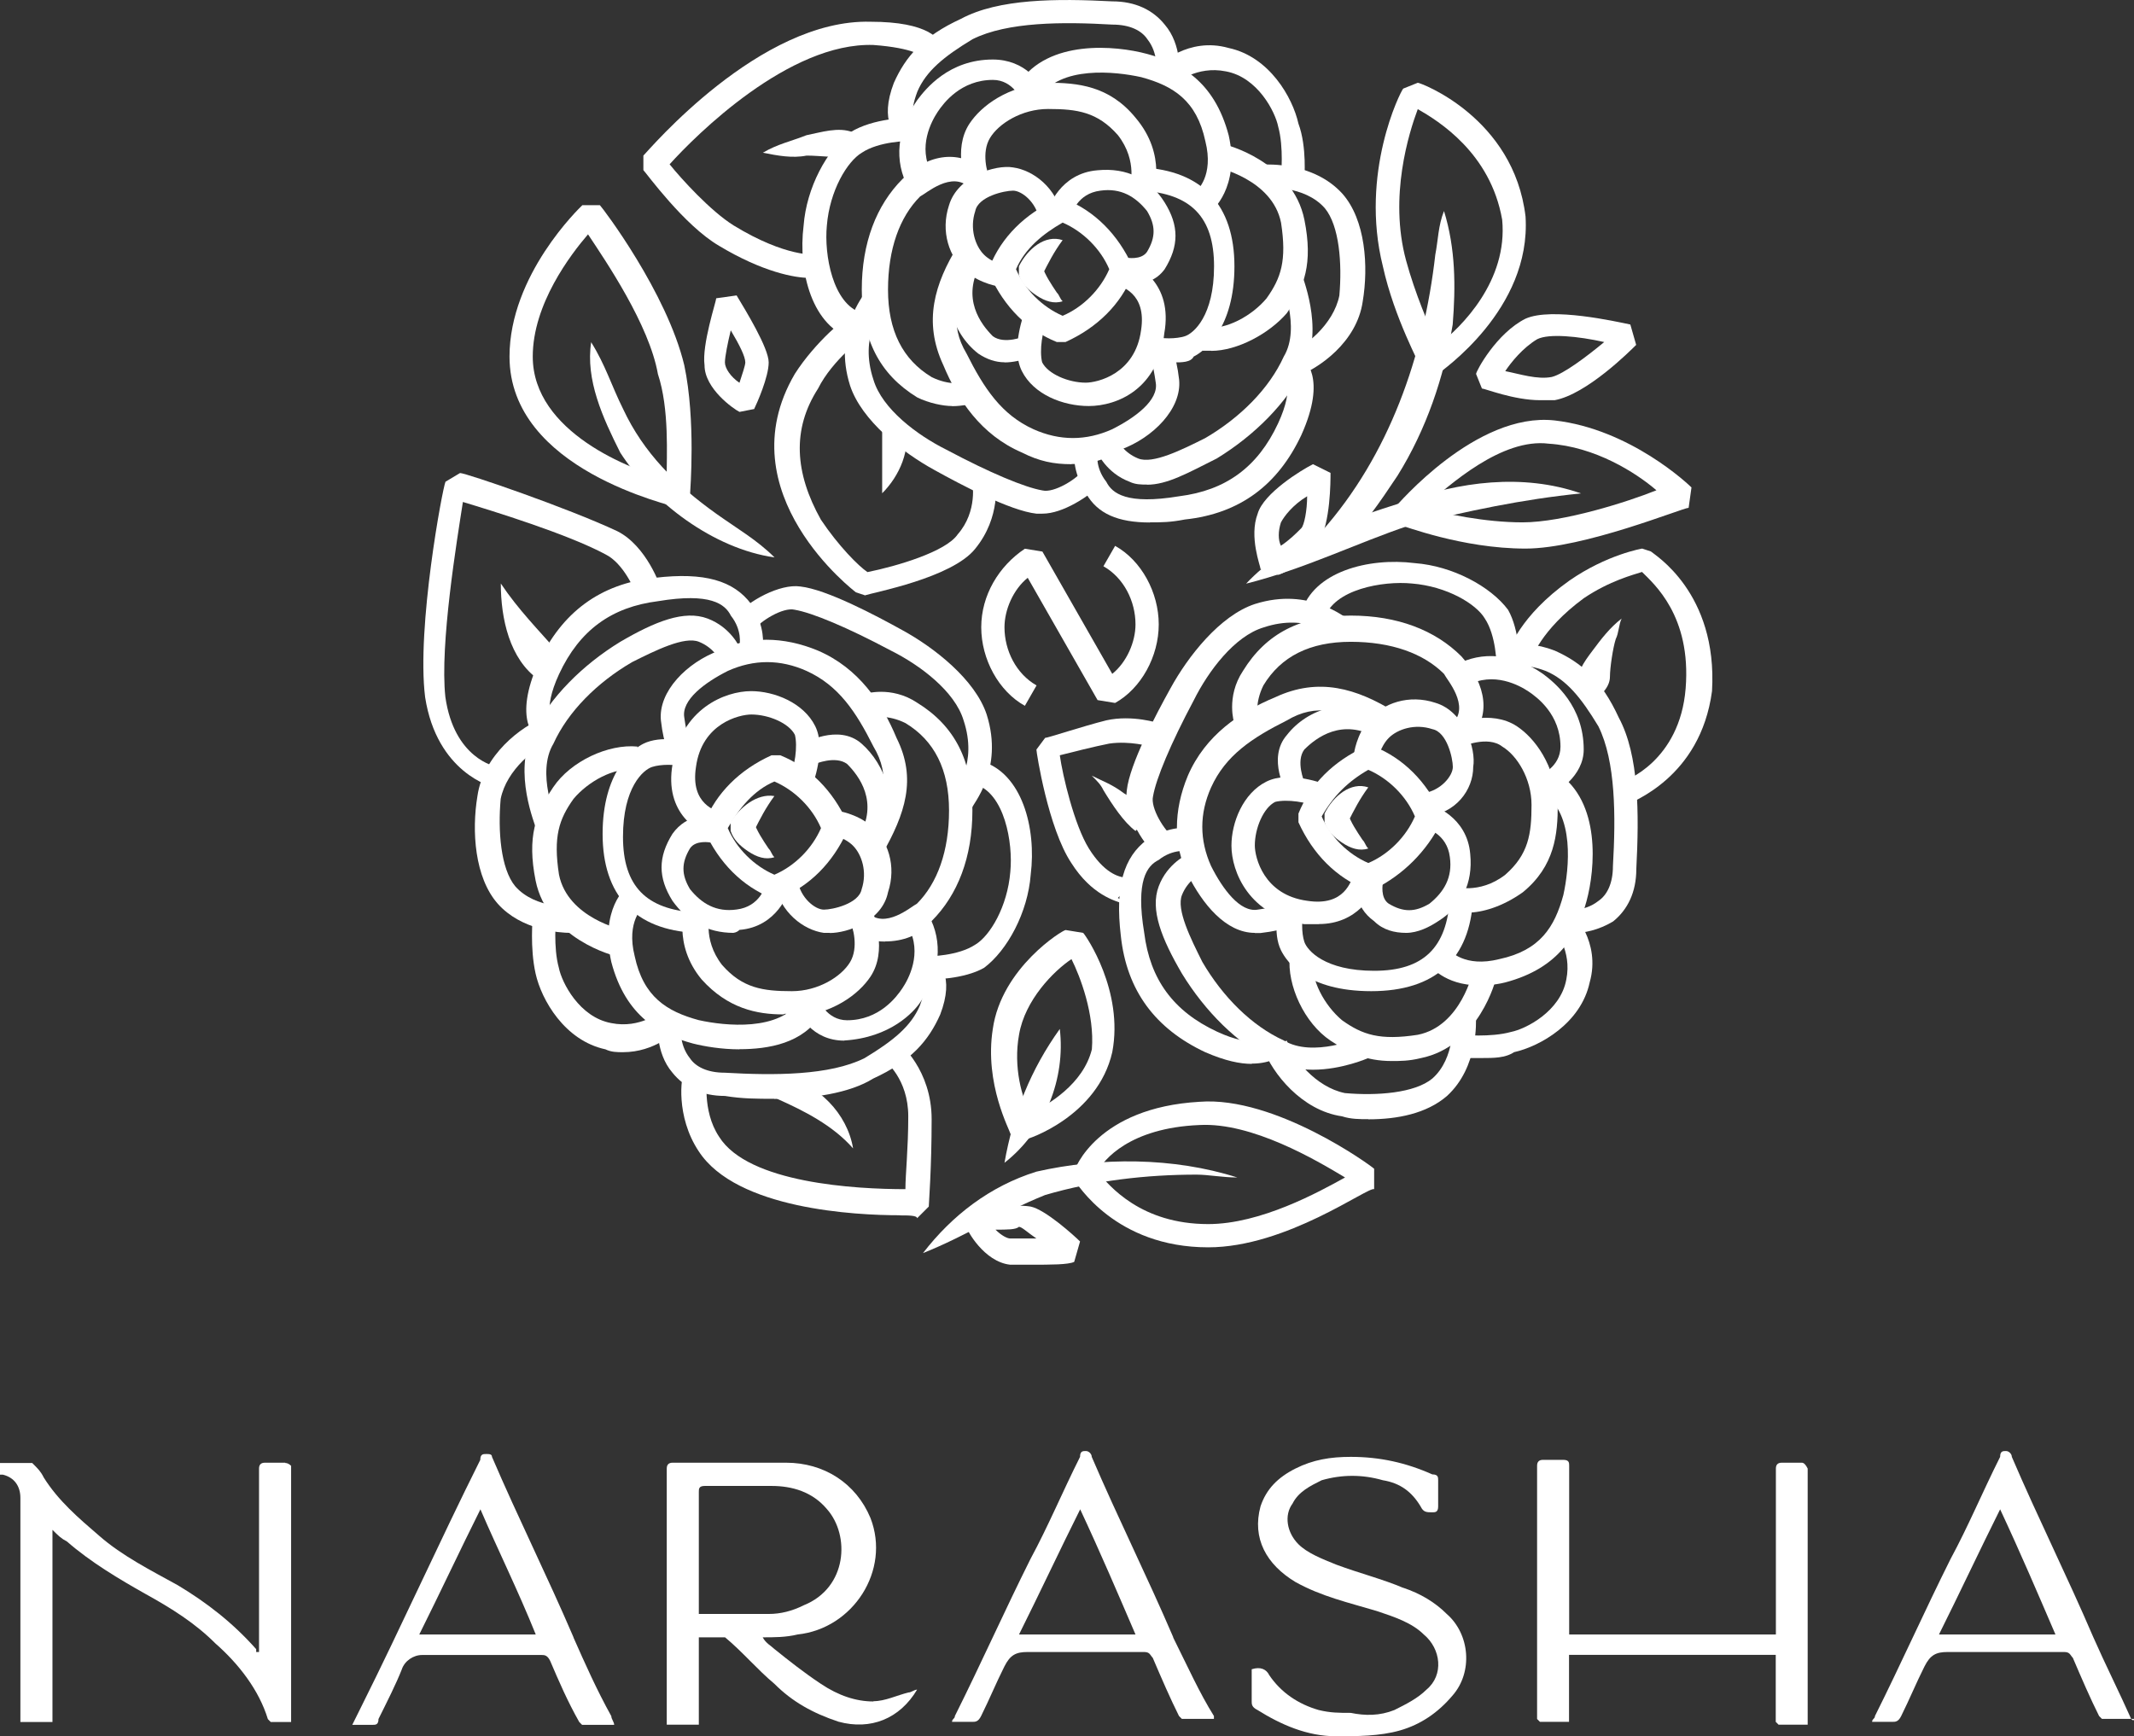 <svg viewBox="0 0 157.02 127.78" xmlns="http://www.w3.org/2000/svg" data-sanitized-data-name="Layer 1" data-name="Layer 1" id="Layer_1">
  <rect x="0" y="0" width="157.02" height="127.78" fill="#333333" stroke="none"/>
  <defs>
    <style>
      .cls-1 {
        fill: #fff;
      }
    </style>
  </defs>
  <g>
    <path d="m132.6,107.64h-1.5q-.43,0-.43.43v12.21h-15.21v-12.42c0-.21,0-.43-.43-.43h-1.5q-.43,0-.43.43v18.64l.21.21h2.14v-4.93h15.21v4.93l.21.21h2.14v-18.85q-.21-.43-.43-.43Z" class="cls-1"></path>
    <path d="m103.25,116.85c-1.5-.64-3.21-1.07-4.93-1.71-1.07-.43-2.14-.86-2.78-1.5-.86-.86-1.07-2.14-.43-3,.43-.86,1.29-1.29,2.14-1.71,1.5-.43,3-.43,4.5,0,1.29.21,2.14.86,2.78,1.93.21.43.43.43.86.43.21,0,.43,0,.43-.43v-1.93c0-.21,0-.43-.43-.43-1.93-.86-3.86-1.29-6-1.29-1.5,0-2.78.21-4.07.86s-2.14,1.5-2.57,2.78c-.64,2.36.43,4.28,2.57,5.57,1.93,1.07,3.86,1.5,6,2.14,1.29.43,2.57.86,3.43,1.71,1.29,1.07,1.5,3,.21,4.07-.64.64-1.5,1.07-2.36,1.5-1.07.43-2.14.43-3.21.21-.86,0-1.5,0-2.36-.21-1.5-.43-2.78-1.29-3.64-2.57-.21-.43-.64-.64-1.29-.43v2.36c0,.21,0,.43.43.64,1.71,1.07,3.64,1.93,5.78,1.93,1.5,0,3.21,0,4.71-.43s2.78-1.29,3.86-2.57c1.5-1.71,1.29-4.5-.43-6-.86-.86-1.93-1.5-3.21-1.93Z" class="cls-1"></path>
    <path d="m86.33,120.49c-1.93-4.5-4.07-8.78-6-13.28,0-.21-.21-.43-.43-.43s-.43,0-.43.43c-1.29,2.57-2.36,5.14-3.64,7.5-1.93,3.86-3.64,7.71-5.57,11.57,0,.21-.21.21-.21.43h1.5c.21,0,.43,0,.64-.43.64-1.29,1.07-2.36,1.71-3.64.43-.86.86-1.07,1.71-1.07h8.57c.43,0,.43.21.64.43.64,1.5,1.29,3,1.93,4.28l.21.21h2.36v-.21c-1.07-1.71-1.93-3.64-3-5.78Zm-11.35-.21c1.5-3,3-6.21,4.5-9.21,1.5,3.21,2.78,6.21,4.07,9.21h-8.57Z" class="cls-1"></path>
    <path d="m64.27,125.21c-1.29,0-2.57-.43-3.86-1.29s-2.36-1.71-3.43-2.57c-.21-.21-.64-.43-.86-.86.86,0,1.71,0,2.57-.21,4.07-.43,6.86-4.71,5.36-8.57-1.07-2.57-3.43-4.07-6.21-4.07h-8.35q-.43,0-.43.43v18.85h2.36v-6.43h1.93c1.29,1.07,2.36,2.36,3.64,3.43,1.29,1.29,2.78,2.14,4.71,2.78,2.36.64,4.5-.21,5.78-2.36-.21,0-.43.21-.64.21-.86.21-1.71.64-2.57.64Zm-12.85-6.43v-9c0-.21,0-.43.43-.43h4.93c1.5,0,3,.43,4.07,1.71,1.71,1.93,1.5,5.78-1.71,7.07-.86.43-1.71.64-2.57.64-.43,0-5.14,0-5.14,0Z" class="cls-1"></path>
    <path d="m156.81,126.49c-.86-1.93-1.93-4.07-2.78-6-1.93-4.5-4.07-8.78-6-13.28,0-.21-.21-.43-.43-.43s-.43,0-.43.43c-1.29,2.57-2.36,5.14-3.64,7.5-1.93,3.86-3.64,7.71-5.57,11.57,0,.21-.21.21-.21.43h1.5c.21,0,.43,0,.64-.43.64-1.29,1.07-2.36,1.71-3.64.43-.86.86-1.07,1.71-1.07h8.57c.43,0,.43.21.64.43.64,1.5,1.29,3,1.93,4.28l.21.21h2.36q0,.21-.21,0Zm-14.14-6.21c1.5-3,3-6.21,4.5-9.21,1.5,3.21,2.78,6.21,4.07,9.21h-8.57Z" class="cls-1"></path>
    <path d="m42.2,120.49c-1.93-4.5-4.07-8.78-6-13.28,0-.21-.21-.21-.43-.21s-.43,0-.43.43c-3,6-5.78,12.21-8.78,18.21-.21.43-.43.86-.64,1.29h1.5c.21,0,.43,0,.43-.43.64-1.29,1.29-2.57,1.71-3.64.21-.64.86-1.07,1.5-1.07h8.78c.21,0,.43,0,.64.43.64,1.5,1.29,3,2.14,4.5l.21.21h2.36c0-.21-.21-.43-.21-.64-1.07-1.93-1.93-3.86-2.78-5.78Zm-11.35-.21c1.5-3,3-6.21,4.5-9.21h0c1.29,3,2.78,6,4.07,9.21h-8.57Z" class="cls-1"></path>
    <path d="m20.99,107.64h-1.5q-.43,0-.43.43v13.5h-.21v-.21c-1.71-1.93-3.64-3.43-5.78-4.71-1.93-1.07-4.07-2.14-5.78-3.64-1.5-1.29-3-2.57-4.07-4.28-.21-.43-.43-.64-.64-.86l-.21-.21H0v.86h.21c.86.21,1.29.86,1.29,1.71v16.49h2.36v-14.14c.43.43.64.64,1.07.86,1.71,1.5,3.86,2.78,5.78,3.86,1.93,1.07,3.64,2.14,5.14,3.64,1.71,1.5,3.21,3.43,3.86,5.57l.21.21h1.5v-18.85q-.21-.21-.43-.21Z" class="cls-1"></path>
  </g>
  <g>
    <path d="m91.69,42.95c3-3.21,7.5-4.71,11.57-6,4.07-1.5,8.78-2.14,13.07-.64-4.28.43-8.35,1.29-12.64,2.36-3.86,1.29-7.71,3.21-12,4.28h0Z" class="cls-1"></path>
    <path d="m112.25,40.37c-4.71,0-9-1.71-9.21-1.71l-.43-1.29c.21-.21,6-7.07,11.78-6.43,5.57.64,9.85,4.71,10.07,4.93l-.21,1.5c-.43,0-7.71,3-12,3Zm-7.5-3c1.5.43,4.5,1.07,7.28,1.07,3,0,7.71-1.5,9.85-2.36-1.5-1.29-4.5-3.21-7.93-3.43-3.43-.43-7.28,3-9.21,4.71Z" class="cls-1"></path>
    <path d="m97.26,39.09c4.93-5.57,7.5-12.85,8.35-20.35.21-1.07.21-2.14.64-3.21.86,2.78.86,5.57.64,8.35-.64,3.86-1.93,7.71-4.07,11.14-1.29,1.93-2.57,3.86-4.28,5.36l-1.29-1.29h0Z" class="cls-1"></path>
    <path d="m105.82,27.52l-1.29-.43c0-.21-1.93-3.64-2.78-7.5-1.71-6.86,1.29-12.85,1.5-13.07l1.07-.43c.21,0,7.07,2.57,7.93,9.85.43,6.86-6.21,11.35-6.43,11.57Zm-1.5-19.49c-.64,1.71-2.14,6.43-.86,11.14.64,2.36,1.71,4.93,2.36,6.21,1.71-1.29,5.14-4.71,4.71-9.21-.86-4.93-4.71-7.28-6.21-8.14Z" class="cls-1"></path>
    <path d="m113.32,29.45c-1.93,0-4.07-.86-4.28-.86l-.43-1.07c0-.21,1.5-3,3.64-4.07,1.93-.86,6.64.21,7.71.43l.43,1.5c-.43.43-3.64,3.64-6,4.07h-1.07Zm-2.57-2.14c1.07.21,2.36.64,3.43.43.86-.21,2.57-1.5,3.86-2.57-1.93-.43-4.07-.64-4.93-.21-1.07.64-1.93,1.71-2.36,2.36Z" class="cls-1"></path>
    <path d="m94.04,42.3l-1.29-.43c0-.21-.86-2.36-.21-4.07.43-1.5,3.21-3.21,4.07-3.64l1.29.64c0,.64,0,3.64-.86,5.14-.64,1.29-2.78,2.36-3,2.36Zm2.14-5.78c-1.07.64-1.71,1.5-1.93,1.93-.21.64-.21,1.29,0,1.71.64-.43,1.07-.86,1.5-1.29.21-.21.43-1.29.43-2.36Z" class="cls-1"></path>
    <path d="m59.55,20.45c-1.07,0-3.43-.43-6.64-2.36-2.57-1.5-5.36-5.36-5.57-5.57v-1.07c.43-.43,8.57-10.07,16.71-9.85,4.28,0,5.14,1.29,5.36,1.93l-1.5.43v.21s-.64-.64-3.64-.86c-6.21-.21-13.07,6.64-15,8.78.86,1.07,3,3.43,4.71,4.5,3.86,2.36,6,2.14,6,2.14l.43,1.71c-.21-.21-.43,0-.86,0Z" class="cls-1"></path>
    <path d="m119.75,59.23l-.43-1.71c.21,0,4.28-1.5,4.71-6.86.43-5.36-2.36-7.71-3.21-8.57-.64.21-2.36.64-4.28,1.93-3.21,2.36-3.86,4.5-3.86,4.5l-1.71-.43c0-.21.86-2.78,4.5-5.36,2.78-1.93,5.36-2.36,5.36-2.36l.64.21c.21.21,4.93,3,4.5,10.28-.86,6.43-6,8.14-6.21,8.35Z" class="cls-1"></path>
    <path d="m66.19,89.43c-3.21,0-12-.43-14.78-4.71-1.71-2.57-1.29-5.57-1.07-5.78l1.71.21-.86-.21.86.21s-.43,2.57.86,4.5c2.14,3.43,10.07,3.86,13.71,3.86,0-1.07.21-3,.21-5.36,0-2.78-1.71-4.07-1.71-4.07l1.07-1.29s2.36,1.93,2.36,5.57-.21,6.21-.21,6.43l-.86.86c0-.21-.64-.21-1.29-.21Z" class="cls-1"></path>
    <path d="m75.41,83.86l-1.07-.43c0-.21-1.93-3.64-1.29-7.71.64-4.5,5.14-7.28,5.36-7.28l1.29.21c.21.21,3,4.28,2.14,8.78-1.07,4.71-6.21,6.43-6.43,6.43Zm3.43-13.28c-1.29.86-3.43,3-3.86,5.57-.43,2.36.21,4.71.86,5.78,1.29-.64,3.86-2.14,4.5-4.71.21-2.57-.86-5.36-1.5-6.64Z" class="cls-1"></path>
    <path d="m77.98,75.72c.43,3.64-1.07,7.5-4.07,9.85.64-3.64,1.93-6.86,4.07-9.85h0Z" class="cls-1"></path>
    <path d="m67.91,92.22c2.14-2.78,4.93-4.93,8.35-6,4.71-1.07,10.07-1.07,14.78.43-1.07,0-2.14-.21-3-.21-3.64,0-7.5.43-11.14,1.5-3.21,1.29-5.78,3-9,4.28h0Z" class="cls-1"></path>
    <path d="m88.9,91.79h0c-6.86,0-9.64-4.71-9.85-4.93v-.64c0-.21,1.71-4.71,9.21-5.14,5.57-.43,12.64,4.71,12.85,4.93v1.5c-.43-.21-6.43,4.28-12.21,4.28Zm-8.14-5.57c.86,1.07,3.21,3.86,8.14,3.86h0c3.86,0,8.14-2.36,10.07-3.43-2.14-1.29-6.86-4.07-10.71-3.86-5.14.21-7.07,2.57-7.5,3.43Z" class="cls-1"></path>
    <path d="m49.91,37.38c-.43-.21-12.42-2.78-12.42-11.14,0-6,5.14-10.93,5.36-11.14h1.29c.21.21,4.93,6.43,6.21,11.78.86,4.07.43,9.21.43,9.43l-.86,1.07Zm-6.64-20.14c-1.29,1.5-4.07,5.14-4.07,9,0,5.57,7.28,8.35,9.85,9,0-1.71.21-5.14-.64-7.71-.64-3.64-3.86-8.35-5.14-10.28Z" class="cls-1"></path>
    <path d="m43.49,25.17c1.07,1.71,1.5,3.21,2.36,4.93,1.5,3.21,3.86,5.57,6.86,7.71,1.5,1.07,3,1.93,4.28,3.21-4.5-.64-9-4.07-11.35-7.71-1.29-2.57-2.57-5.36-2.14-8.14h0Z" class="cls-1"></path>
    <path d="m54.41,30.31c-.43-.21-2.57-1.71-2.57-3.43-.21-1.5.86-4.71.86-4.93l1.5-.21c.64,1.07,2.36,3.86,2.36,4.93s-.86,3-1.07,3.43l-1.07.21Zm-.64-6c-.21.86-.43,1.93-.43,2.36s.43,1.07,1.07,1.5c.21-.64.43-1.29.43-1.5,0-.43-.43-1.29-1.07-2.36Z" class="cls-1"></path>
    <path d="m36.42,57.94c-.21,0-4.28-1.07-5.14-6.64-.64-5.14,1.29-15.42,1.5-15.85l1.07-.64c.43,0,7.93,2.57,11.57,4.28,2.14,1.07,3.21,4.07,3.21,4.28l-1.71.64c-.21-.64-1.07-2.57-2.36-3.21-2.78-1.5-8.35-3.21-10.5-3.86-.43,2.78-1.71,10.5-1.29,14.35.64,4.5,3.64,5.14,3.86,5.14l-.21,1.5Z" class="cls-1"></path>
    <path d="m75.83,93.07h-1.5c-1.93-.21-3.21-2.57-3.21-2.78l.64-1.29c.43,0,2.78-.43,4.07-.21,1.07.21,3.21,2.14,3.64,2.57l-.43,1.5c-.43.21-1.71.21-3.21.21Zm-2.57-2.57c.43.43.86.64,1.07.64h1.93c-.64-.43-1.07-.86-1.29-.86-.21.21-.86.21-1.71.21Z" class="cls-1"></path>
    <path d="m82.69,66.51h0c-.64-.21-2.36-.64-3.86-3-1.71-2.57-2.57-8.14-2.57-8.35l.64-.86c.21,0,2.78-.86,4.5-1.29,1.93-.43,3.86.21,3.86.21l-.64,1.71s-1.5-.43-3-.21c-1.07.21-2.78.64-3.64.86.21,1.5,1.07,5.14,2.14,6.86s2.14,2.14,2.78,2.14c.21,0,.43.21.64.21l-1.29,1.29c.43.21.43.43.43.43Z" class="cls-1"></path>
    <path d="m63.62,43.8l-.64-.21s-9.64-7.28-4.5-16.07c1.5-2.36,3.86-4.28,4.07-4.28l1.07,1.5s-2.36,1.71-3.43,3.86c-1.93,3-1.71,6.21.21,9.64,1.29,1.93,2.78,3.43,3.43,3.86,2.14-.43,5.78-1.5,6.64-2.78,1.5-1.71,1.07-3.86,1.07-3.86l1.71-.21c0,.21.43,2.78-1.5,5.14-1.71,2.14-7.5,3.21-8.14,3.43Z" class="cls-1"></path>
    <g>
      <path d="m57.41,66.08h-.64c-2.14-.86-3.86-2.57-4.93-4.93v-.64c.86-2.14,2.57-3.86,4.93-4.93h.64c2.14.86,3.86,2.57,4.93,4.93v.64c-1.07,2.36-2.78,4.07-4.93,4.93Zm-3.86-5.14c.64,1.5,1.93,2.78,3.43,3.43,1.5-.64,2.78-1.93,3.43-3.43-.64-1.5-1.93-2.78-3.43-3.43-1.5.64-2.57,1.93-3.43,3.43Z" class="cls-1"></path>
      <path d="m56.98,58.58c-.64.86-1.07,1.71-1.5,2.57v-.64c.21.64.64,1.29,1.07,1.93.21.21.21.43.43.64-.64.21-1.29,0-1.93-.43-.64-.43-1.07-.86-1.29-1.5v-.64c.64-1.07,1.93-2.14,3.21-1.93h0Z" class="cls-1"></path>
      <path d="m52.7,61.58c-1.29-.21-3.86-1.71-3.21-5.36.64-4.07,3.86-5.36,5.78-5.36,1.71,0,3.86.86,4.71,2.57s-.21,4.28-.21,4.5l-1.71-.64c.43-.86.64-2.36.43-3.21-.43-.86-1.93-1.5-3.21-1.5-.86,0-3.64.64-4.07,3.86-.43,2.78,1.5,3.21,1.93,3.43l-.43,1.71Z" class="cls-1"></path>
      <path d="m61.05,68.65h-.43c-1.5-.21-3.21-1.5-3.64-3.64l1.71-.21c.21,1.29,1.29,2.14,1.93,2.14s2.57-.43,2.78-1.5c.43-1.29,0-2.57-.64-3.21s-1.71-.86-1.71-.86l.43-1.71c.21,0,1.5.21,2.57,1.07,1.29,1.07,1.93,3,1.29,4.93-.43,2.14-3,3-4.28,3Z" class="cls-1"></path>
      <path d="m53.98,68.65c-1.93,0-3.43-.86-4.5-2.36-1.07-1.71-1.07-3.21,0-4.93,1.07-1.5,2.78-1.5,3.43-1.07l-.64,1.71.21-.86-.21.86s-1.07-.21-1.5.43c-.64,1.07-.64,1.93,0,3,.86,1.07,1.93,1.71,3.43,1.5,1.71-.21,2.14-1.71,2.14-1.93l1.71.43c0,.21-.86,2.78-3.64,3-.21.21-.43.21-.43.21Z" class="cls-1"></path>
      <path d="m64.69,62.44l-1.5-.86c1.5-2.57,0-4.5-.86-5.36-.86-.64-2.36,0-2.36,0l-.86-1.5s2.57-1.5,4.28,0c1.71,1.5,3,4.5,1.29,7.71Z" class="cls-1"></path>
      <path d="m64.91,62.87l-1.5-.86c1.71-3,2.14-4.93.86-7.07-1.29-2.57-2.57-4.5-4.93-5.57-1.93-.86-3.86-.86-5.78,0-1.71.86-3.43,2.14-3.21,3.43.21,1.5.43,1.93.43,1.93l-1.29,1.07c-.21-.21-.64-.86-.86-2.78-.21-2.14,1.93-4.28,4.28-5.14,2.14-1.07,4.71-1.07,7.28,0,3,1.29,4.71,3.86,5.78,6.43,1.5,3,.64,5.57-1.07,8.57Z" class="cls-1"></path>
      <path d="m57.63,74.65c-1.93,0-4.07-.43-6-2.57-2.14-2.57-1.29-5.36-1.07-5.57l1.71.64-.86-.21.86.21s-.64,1.93.86,3.86c1.5,1.71,3,1.93,5.14,1.93,1.93,0,3.64-1.07,4.28-2.14s.21-2.57,0-3l1.71-.64c0,.21,1.07,2.78-.21,4.71-.86,1.29-2.78,2.78-5.78,3-.43-.43-.64-.21-.64-.21Z" class="cls-1"></path>
      <path d="m51.2,68.65c-4.5-.21-6.86-2.78-6.86-7.28s2.14-6.21,3-6.64c1.29-.64,3.21-.21,3.43,0l-.43,1.71c-.64-.21-1.71-.21-2.36,0s-2.14,1.5-2.14,5.14,1.71,5.36,5.36,5.57v1.5Z" class="cls-1"></path>
      <path d="m65.12,69.29c-.86,0-1.71-.21-2.36-.86l1.07-1.29c1.29,1.29,3.21-.43,3.64-.64,1.5-1.5,2.36-3.86,2.36-6.86s-1.07-5.14-3.21-6.43c-1.29-.64-2.36-.43-2.36-.43l-.64-1.71s1.93-.64,3.86.64c2.78,1.71,4.07,4.28,4.07,7.93,0,3.43-1.07,6.21-3,8.14-.86,1.07-2.14,1.5-3.43,1.5Z" class="cls-1"></path>
      <path d="m62.12,76.58c-2.36,0-3.43-1.93-3.64-2.78l1.71-.43c0,.21.64,1.71,2.14,1.71,2.36,0,3.64-1.71,4.07-2.36.43-.64,1.5-2.57.43-4.5l1.5-.86c1.07,1.93.86,4.28-.64,6.43-.43.64-2.14,2.57-5.57,2.78q.21,0,0,0Z" class="cls-1"></path>
      <path d="m54.41,77.22c-1.29,0-2.57-.21-3.43-.43-2.36-.64-4.93-1.93-6-6-.86-3.86,1.07-5.57,1.29-5.57l1.07,1.5s-1.29,1.07-.64,3.64c.64,3,2.36,4.07,4.71,4.71,1.93.43,6,.86,7.5-1.5l1.5,1.07c-1.29,2.14-3.86,2.57-6,2.57Z" class="cls-1"></path>
      <path d="m45.41,70.37c-.21,0-5.14-1.29-6-5.57-.64-3.21,0-4.93,1.29-6.86,1.29-1.93,4.07-3.21,6.21-3l-.21,1.71c-1.5-.21-3.43.86-4.5,2.14-1.07,1.5-1.5,2.78-1.07,5.57.64,3.21,4.71,4.07,4.71,4.07l-.43,1.93Z" class="cls-1"></path>
      <path d="m39.42,60.94c0-.21-1.71-4.07-.21-7.07,1.29-2.57,3.64-4.93,6.43-6.64,2.57-1.5,4.71-2.36,6.43-1.71s2.36,2.14,2.36,2.14l-1.5.86s-.43-.86-1.5-1.29c-1.07-.43-3.21.64-4.93,1.5-2.57,1.5-4.71,3.64-5.78,6-1.29,2.14.21,5.57.21,5.57l-1.5.64Z" class="cls-1"></path>
      <path d="m56.98,80.86c-1.29,0-2.36,0-3.64-.21-1.71,0-3-.64-3.86-1.71-1.29-1.5-1.07-3.64-1.07-3.64l1.71.21-.86-.21.86.21s-.21,1.29.64,2.36c.43.64,1.29,1.07,2.57,1.07,3.64.21,7.71.21,10.28-1.07,2.14-1.29,3.43-2.36,4.07-3.86.64-1.71.21-1.93-.21-2.14l.64-1.71c1.07.43,2.14,1.71,1.07,4.5-.86,1.93-2.14,3.43-4.93,4.71-1.71,1.07-4.5,1.5-7.28,1.5Z" class="cls-1"></path>
      <path d="m39.63,54.51c-.21-.21-1.93-1.5,0-5.78,1.71-3.64,4.5-5.78,8.57-6.21,3.64-.43,5.78.21,7.07,1.93,1.07,1.71.86,3,.86,3.21l-1.71-.21s.21-1.07-.64-2.14c-.43-.86-1.5-1.71-5.36-1.07-3.43.43-5.78,2.14-7.28,5.36-1.29,2.78-.43,3.64-.43,3.64l-.64.64-.43.64Z" class="cls-1"></path>
      <path d="m71.55,59.44l-1.29-1.29.64.64-.64-.64s1.71-1.93.64-5.14c-.64-2.14-3.21-4.07-5.36-5.14-3.21-1.71-5.78-2.78-7.07-3-.86-.21-2.57.86-3,1.5l-1.29-1.07c.86-1.07,3.21-2.36,4.71-2.14,1.93.21,5.57,2.14,7.5,3.21,2.36,1.29,5.36,3.64,6.21,6.21,1.29,4.07-1.07,6.64-1.07,6.86Z" class="cls-1"></path>
      <path d="m68.34,72.08h0v-1.71h0s2.14,0,3.43-.86c1.07-.64,2.36-2.78,2.57-5.36.21-2.14-.43-5.78-2.57-6.43l.43-1.71c3,.86,4.07,4.93,3.64,8.35-.21,2.78-1.71,5.57-3.43,6.86-1.5.86-3.86.86-4.07.86Z" class="cls-1"></path>
      <path d="m41.99,68.65c-.86,0-3.64-.21-5.36-2.14-1.71-1.93-1.93-5.36-1.5-7.93.43-3,3.21-5.14,4.93-5.78l.64,1.71c-1.29.43-3.43,2.14-3.86,4.28-.21,2.36,0,5.14,1.07,6.43,1.5,1.71,4.28,1.5,4.28,1.5l.21,1.71c-.21.21-.43.21-.43.21Z" class="cls-1"></path>
      <path d="m45.84,77.43c-.43,0-.86,0-1.29-.21-3-.64-4.71-3.64-5.14-5.57s-.21-4.07-.21-4.28l1.71.21s-.21,2.14.21,3.64c.21,1.07,1.5,3.64,3.86,4.07,2.14.43,3.64-.86,3.64-.86l1.29,1.29c-.21.21-1.71,1.71-4.07,1.71Z" class="cls-1"></path>
    </g>
    <g>
      <path d="m101.11,65.44h-.64c-2.14-.86-3.86-2.57-4.93-4.93v-.64c.86-2.14,2.57-3.86,4.93-4.93h.64c2.14.86,3.86,2.57,4.93,4.93v.64c-1.07,2.14-2.78,3.86-4.93,4.93Zm-3.86-5.36c.64,1.5,1.93,2.78,3.43,3.43,1.5-.64,2.78-1.93,3.43-3.43-.64-1.5-1.93-2.78-3.43-3.43-1.5.86-2.57,1.93-3.43,3.43Z" class="cls-1"></path>
      <path d="m97.04,68.01h-1.07c-4.07-.64-5.36-3.86-5.36-5.78,0-1.71.86-3.86,2.57-4.71,1.71-.86,4.28.21,4.5.21l-.64,1.71c-.86-.43-2.36-.64-3.21-.43-.86.43-1.5,1.93-1.5,3.21,0,.86.64,3.64,3.86,4.07,2.78.43,3.21-1.5,3.43-1.93l1.71.43c-.21,1.07-1.5,3.21-4.28,3.21Z" class="cls-1"></path>
      <path d="m104.97,60.08l-.21-1.71c1.29-.21,2.14-1.29,2.14-1.93s-.43-2.57-1.5-2.78c-1.29-.43-2.57,0-3.21.64s-.86,1.71-.86,1.71l-1.71-.43c0-.21.21-1.5,1.07-2.57,1.07-1.29,3-1.93,4.93-1.29,2.14.64,3,3.43,2.78,4.71,0,1.71-1.29,3.43-3.43,3.64Z" class="cls-1"></path>
      <path d="m103.47,68.65c-.86,0-1.71-.21-2.36-.86-1.5-1.07-1.5-2.78-1.07-3.43l1.71.64-.86-.21.86.21s-.21,1.07.43,1.5c1.07.64,1.93.64,3,0,1.07-.86,1.71-1.93,1.5-3.43-.21-1.71-1.71-2.14-1.93-2.14l.43-1.71c.21,0,2.78.86,3,3.64.21,2.14-.64,3.86-2.36,4.93-.64.43-1.5.86-2.36.86Z" class="cls-1"></path>
      <path d="m94.69,58.37s-1.5-2.57,0-4.28c1.5-1.93,4.5-3,7.5-1.29l-.86,1.5c-2.57-1.5-4.5,0-5.36.86-.64.86,0,2.36,0,2.36l-1.29.86Z" class="cls-1"></path>
      <path d="m92.33,68.65c-2.14,0-3.86-2.14-4.93-4.28s-1.07-4.71,0-7.28c1.29-3,3.86-4.71,6.43-5.78,3.21-1.5,6-.64,8.78,1.07l-.86,1.5c-3-1.71-4.93-2.14-7.07-.86-2.57,1.29-4.5,2.57-5.57,4.93-.86,1.93-.86,3.86,0,5.78.86,1.71,2.14,3.43,3.43,3.21,1.5-.21,1.93-.43,1.93-.43l1.07,1.29c-.21.21-.86.64-2.78.86h-.43Z" class="cls-1"></path>
      <path d="m107.97,67.15c-1.07,0-1.71-.21-1.71-.21l.64-1.71-.21.86.21-.86s1.93.64,3.86-.86c1.71-1.5,1.93-3,1.93-5.14,0-1.93-1.07-3.64-2.14-4.28-1.07-.86-3,0-3,0l-.64-1.71c.21,0,2.78-1.07,4.71.21,1.29.86,2.78,2.78,3,5.78,0,2.14-.21,4.5-2.57,6.43-1.5,1.07-3,1.5-4.07,1.5Z" class="cls-1"></path>
      <path d="m100.9,72.94c-4.71,0-6.21-2.14-6.64-3-.64-1.29-.21-3.21,0-3.43l1.71.43c-.21.64-.21,1.71,0,2.36.21.64,1.5,2.14,5.14,2.14s5.36-1.71,5.57-5.36h1.71c-.21,4.5-2.78,6.86-7.5,6.86h0Z" class="cls-1"></path>
      <path d="m108.18,54.3l-1.29-1.07c1.29-1.29-.43-3.21-.64-3.64-1.5-1.5-3.86-2.36-6.86-2.36h0c-3,0-5.14,1.07-6.43,3.21-.64,1.29-.43,2.36-.43,2.36l-1.71.43s-.64-1.93.64-3.86c1.71-2.78,4.28-4.07,7.93-4.07h0c3.43,0,6.21,1.07,8.14,3,1.93,2.14,2.14,4.5.64,6Z" class="cls-1"></path>
      <path d="m113.54,58.8l-.43-1.71c.21,0,1.71-.64,1.71-2.14,0-2.36-1.71-3.64-2.36-4.07-.64-.43-2.57-1.5-4.5-.43l-.86-1.5c1.93-1.07,4.28-.86,6.43.64.86.64,3,2.36,3,5.57,0,1.93-1.93,3.21-3,3.64Z" class="cls-1"></path>
      <path d="m108.82,72.51c-2.57,0-3.64-1.5-3.64-1.5l1.5-1.07s1.07,1.29,3.64.64c3-.64,4.07-2.36,4.71-4.71.43-1.93.86-6-1.5-7.5l1.07-1.5c3.21,2.14,2.78,7.07,2.14,9.43s-1.93,4.93-6,6c-.86.21-1.5.21-1.93.21Z" class="cls-1"></path>
      <path d="m102.4,78.08c-1.93,0-3.21-.64-4.5-1.5-1.93-1.29-3.21-4.07-3-6.21l1.71.21c-.21,1.5.86,3.43,2.14,4.5,1.5,1.07,2.78,1.5,5.57,1.07,3.21-.64,4.07-4.71,4.07-4.71l1.71.43c0,.21-1.29,5.14-5.57,6-.86.21-1.5.21-2.14.21Z" class="cls-1"></path>
      <path d="m96.61,78.72c-1.07,0-1.93-.21-3-.64-2.57-1.29-4.93-3.64-6.64-6.43-1.5-2.57-2.36-4.71-1.71-6.43.64-1.71,2.14-2.36,2.14-2.36l.86,1.5s-.86.43-1.29,1.5.64,3.21,1.5,4.93c1.5,2.57,3.64,4.71,6,5.78,2.14,1.29,5.57-.21,5.57-.21l.64,1.5s-1.93.86-4.07.86Z" class="cls-1"></path>
      <path d="m115.68,68.65h-.64l.21-1.71s1.29.21,2.36-.64c.64-.43,1.07-1.29,1.07-2.57.21-3.64.21-7.71-1.07-10.28-1.29-2.14-2.36-3.43-3.86-4.07-1.71-.64-1.93-.21-2.14.21l-1.71-.64c.43-1.07,1.71-2.14,4.5-1.07,1.93.86,3.43,2.14,4.71,4.93,1.5,2.78,1.5,7.07,1.29,11.14,0,1.71-.64,3-1.71,3.86-1.07.64-2.14.86-3,.86Z" class="cls-1"></path>
      <path d="m92.11,78.29c-.86,0-1.93-.21-3.43-.86-3.64-1.71-5.78-4.5-6.21-8.57-.43-3.64.21-5.78,1.93-7.07,1.71-1.07,3-.86,3.21-.86l-.21,1.71s-1.07-.21-2.14.64c-.86.43-1.71,1.5-1.07,5.36.43,3.43,2.14,5.78,5.36,7.28,2.78,1.29,3.64.43,3.64.43l.64.64.64.64c-.21,0-.86.64-2.36.64Z" class="cls-1"></path>
      <path d="m85.05,62.87c-1.07-.86-2.36-3.21-2.14-4.71.21-1.93,2.14-5.57,3.21-7.5,1.29-2.36,3.64-5.36,6.21-6.21,4.07-1.29,6.64,1.07,6.86,1.07l-1.07,1.29s-1.93-1.71-5.14-.64c-2.14.64-4.07,3.21-5.14,5.36-1.71,3.21-2.78,5.78-3,7.07-.21.86.86,2.57,1.5,3l-1.29,1.29Z" class="cls-1"></path>
      <path d="m111.82,48.94h-1.71.86-.86s0-2.14-.86-3.43c-.64-1.07-2.78-2.36-5.36-2.57-2.14-.21-5.78.43-6.43,2.57l-1.71-.43c.86-3,4.93-4.07,8.35-3.64,2.78.21,5.57,1.71,6.86,3.43.86,1.5.86,3.86.86,4.07Z" class="cls-1"></path>
      <path d="m100.68,82.36c-.64,0-1.29,0-1.93-.21-3-.43-5.14-3.21-5.78-4.93l1.71-.64c.43,1.29,2.14,3.43,4.28,3.86,2.36.21,5.14,0,6.43-1.07,1.71-1.5,1.5-4.28,1.5-4.28l1.71-.21c0,.21.21,3.64-2.14,5.78-1.5,1.29-3.64,1.71-5.78,1.71Z" class="cls-1"></path>
      <path d="m109.04,77.86h-1.71l.21-1.71s2.14.21,3.64-.21c1.07-.21,3.64-1.5,4.07-3.86.43-2.14-.86-3.64-.86-3.64l1.29-1.29s2.14,2.14,1.29,5.14c-.64,3-3.64,4.71-5.57,5.14-.64.43-1.5.43-2.36.43Z" class="cls-1"></path>
      <path d="m100.68,57.94c-.64.86-1.07,1.71-1.5,2.57v-.64c.21.64.64,1.29,1.07,1.93.21.21.21.43.43.64-.64.21-1.29,0-1.93-.43s-1.07-.86-1.29-1.5v-.64c.64-1.29,1.93-2.36,3.21-1.93h0Z" class="cls-1"></path>
    </g>
    <g>
      <path d="m78.4,25.17h-.64c-2.14-.86-3.86-2.57-4.93-4.93v-.64c.86-2.14,2.57-3.86,4.93-4.93h.64c2.14.86,3.86,2.57,4.93,4.93v.64c-.86,2.14-2.57,3.86-4.93,4.93Zm-3.64-5.36c.64,1.5,1.93,2.78,3.43,3.43,1.5-.64,2.78-1.93,3.43-3.43-.64-1.5-1.93-2.78-3.43-3.43-1.5.86-2.78,1.93-3.43,3.43Z" class="cls-1"></path>
      <path d="m80.12,29.88h0c-1.93,0-4.07-.86-4.93-2.57s.21-4.28.21-4.5l1.71.64c-.43.86-.64,2.36-.43,3.21.43.86,1.93,1.5,3.21,1.5.86,0,3.64-.64,4.07-3.86.43-2.78-1.5-3.21-1.93-3.43l.43-1.71c1.29.21,3.86,1.71,3.21,5.36-.43,4.07-3.43,5.36-5.57,5.36Z" class="cls-1"></path>
      <path d="m73.69,21.1c-.21,0-1.5-.21-2.57-1.07-1.29-1.07-1.93-3-1.29-4.93.64-2.14,3.43-3,4.71-2.78,1.5.21,3.21,1.5,3.64,3.64l-1.71.21c-.21-1.29-1.29-2.14-1.93-2.14s-2.57.43-2.78,1.5c-.43,1.29,0,2.57.64,3.21.64.64,1.71.86,1.71.86l-.43,1.5Z" class="cls-1"></path>
      <path d="m83.33,20.88c-.43,0-.86,0-1.07-.21l.64-1.71-.21.86.21-.86s1.07.21,1.5-.43c.64-1.07.64-1.93,0-3-.86-1.07-1.93-1.71-3.43-1.5-1.71.21-2.14,1.71-2.14,1.93l-1.71-.43c0-.21.86-2.78,3.64-3,2.14-.21,3.86.64,4.93,2.36,1.07,1.71,1.07,3.21,0,4.93-.64.86-1.5,1.07-2.36,1.07Z" class="cls-1"></path>
      <path d="m73.91,26.66c-.64,0-1.29-.21-1.93-.64-1.93-1.5-3-4.5-1.29-7.5l1.5.86c-1.5,2.57,0,4.5.86,5.36.86.64,2.36,0,2.36,0l.86,1.5c0-.21-1.07.43-2.36.43Z" class="cls-1"></path>
      <path d="m78.83,34.16c-1.29,0-2.36-.21-3.64-.86-3-1.29-4.71-3.86-5.78-6.43-1.5-3.21-.64-6,1.07-8.78l1.5.86c-1.71,3-2.14,4.93-.86,7.07,1.29,2.57,2.57,4.5,4.93,5.57,1.93.86,3.86.86,5.78,0,1.71-.86,3.43-2.14,3.21-3.43-.21-1.5-.43-1.93-.43-1.93l1.29-1.07c.21.21.64.86.86,2.78.21,2.14-1.93,4.28-4.28,5.14-1.29.86-2.36,1.07-3.64,1.07Z" class="cls-1"></path>
      <path d="m84.83,14.45l-1.71-.64.86.21-.86-.21s.64-1.93-.86-3.86c-1.5-1.71-3-1.93-5.14-1.93-1.93,0-3.64,1.07-4.28,2.14s-.21,2.57,0,3l-1.71.64c0-.21-1.07-2.78.21-4.71.86-1.29,2.78-2.78,5.78-3,2.14,0,4.5.21,6.43,2.57,2.36,2.78,1.29,5.57,1.29,5.78Z" class="cls-1"></path>
      <path d="m86.33,26.66c-.86,0-1.71-.21-1.93-.21l.43-1.71c.64.21,1.71.21,2.36,0,.64-.21,2.14-1.5,2.14-5.14s-1.71-5.36-5.36-5.57v-1.71c4.5.21,6.86,2.78,6.86,7.28s-2.14,6.21-3,6.64c-.21.43-.86.43-1.5.43Z" class="cls-1"></path>
      <path d="m70.05,29.88c-.64,0-1.71-.21-2.57-.64-2.78-1.71-4.07-4.28-4.07-7.93,0-3.43,1.07-6.21,3-8.14,1.93-1.93,4.28-2.14,6-.64l-1.07,1.29c-1.29-1.29-3.21.43-3.64.64-1.5,1.5-2.36,3.86-2.36,6.86s1.07,5.14,3.21,6.43c1.29.64,2.36.43,2.36.43l.43,1.71c0-.21-.43,0-1.29,0Z" class="cls-1"></path>
      <path d="m66.84,13.81c-1.07-1.93-.86-4.28.64-6.43.64-.86,2.36-3,5.57-3,2.36,0,3.64,1.71,3.86,2.78l-1.71.43c0-.21-.64-1.71-2.14-1.71-2.36,0-3.64,1.71-4.07,2.36s-1.5,2.57-.43,4.5l-1.71,1.07Z" class="cls-1"></path>
      <path d="m89.12,15.53l-1.07-1.5s1.29-1.07.64-3.64c-.64-3-2.36-4.07-4.71-4.71-1.93-.43-6-.86-7.5,1.5l-1.5-1.07c2.14-3.21,7.07-2.78,9.43-2.14s4.93,1.93,6,6c.86,3.86-1.29,5.57-1.29,5.57Z" class="cls-1"></path>
      <path d="m89.12,25.81h-.64l.21-1.71c1.5.21,3.43-.86,4.5-2.14,1.07-1.5,1.5-2.78,1.07-5.57-.64-3.21-4.71-4.07-4.71-4.07l.43-1.71c.21,0,5.14,1.29,6,5.57.64,3.21,0,4.93-1.29,6.86-1.29,1.5-3.64,2.78-5.57,2.78Z" class="cls-1"></path>
      <path d="m84.4,35.66c-.43,0-.86,0-1.29-.21-1.71-.64-2.36-2.14-2.36-2.14l1.5-.86s.43.86,1.5,1.29c1.07.43,3.21-.64,4.93-1.5,2.57-1.5,4.71-3.64,5.78-6,1.29-2.14-.21-5.57-.21-5.57l1.5-.64c0,.21,1.71,4.07.21,7.07-1.29,2.57-3.64,4.93-6.43,6.64-2.14,1.07-3.64,1.93-5.14,1.93Z" class="cls-1"></path>
      <path d="m66.84,10.6c-1.07-.43-2.14-1.71-1.07-4.5.86-1.93,2.14-3.43,4.93-4.71,2.78-1.5,7.07-1.5,11.14-1.29,1.71,0,3,.64,3.86,1.71,1.29,1.5,1.07,3.64,1.07,3.64l-1.71-.21.86.21-.86-.21s.21-1.29-.64-2.36c-.43-.64-1.29-1.07-2.57-1.07-3.64-.21-7.71-.21-10.28,1.07-2.14,1.29-3.43,2.36-4.07,3.86-.64,1.71-.21,1.93.21,2.14l-.86,1.71Z" class="cls-1"></path>
      <path d="m84.62,38.45c-2.36,0-3.86-.64-4.71-2.14-1.07-1.71-.86-3-.86-3.21l1.71.21s-.21,1.07.64,2.14c.43.86,1.5,1.71,5.36,1.07,3.43-.43,5.78-2.14,7.28-5.36,1.29-2.78.43-3.64.43-3.64l.64-.64.64-.64c.21.21,1.93,1.5,0,5.78-1.71,3.64-4.5,5.78-8.57,6.21-1.07.21-1.71.21-2.57.21Z" class="cls-1"></path>
      <path d="m76.69,37.8h-.43c-1.93-.21-5.57-2.14-7.5-3.21-2.36-1.29-5.36-3.64-6.21-6.21-1.29-4.07,1.07-6.64,1.07-6.86l1.29,1.29-.64-.64.64.64s-1.71,1.93-.64,5.14c.64,2.14,3.21,4.07,5.36,5.14,3.21,1.71,5.78,2.78,7.07,3,.86.21,2.57-.86,3-1.5l1.29,1.07c-.86.86-2.78,2.14-4.28,2.14Z" class="cls-1"></path>
      <path d="m62.77,24.95c-3-.86-4.07-4.93-3.64-8.35.21-2.78,1.71-5.57,3.43-6.86,1.71-1.07,4.28-1.07,4.28-1.07v1.71s-2.14,0-3.43.86c-1.07.64-2.36,2.78-2.57,5.36-.21,2.14.43,5.78,2.57,6.43l-.64,1.93Z" class="cls-1"></path>
      <path d="m95.33,27.74l-.64-1.71c1.29-.43,3.43-2.14,3.86-4.28.21-2.36,0-5.14-1.07-6.43-1.5-1.71-4.28-1.5-4.28-1.5l-.21-1.71c.21,0,3.64-.21,5.78,2.14,1.71,1.93,1.93,5.36,1.5,7.93-.43,3-3.21,4.93-4.93,5.57Z" class="cls-1"></path>
      <path d="m95.97,13.17l-1.71-.21s.21-2.14-.21-3.64c-.21-1.07-1.5-3.64-3.86-4.07-2.14-.43-3.64.86-3.64.86l-1.29-1.29s2.14-2.14,5.14-1.29c3,.64,4.71,3.64,5.14,5.57.64,1.71.43,4.07.43,4.07Z" class="cls-1"></path>
      <path d="m78.19,17.67c-.64.86-1.07,1.71-1.5,2.57v-.64c.21.64.64,1.29,1.07,1.93.21.21.21.43.43.64-.64.21-1.29,0-1.93-.43s-1.07-.86-1.29-1.5v-.64c.64-1.29,1.93-2.36,3.21-1.93h0Z" class="cls-1"></path>
    </g>
    <path d="m56.13,11.24c1.07-.64,2.14-.86,3.21-1.29,1.07-.21,2.36-.64,3.43-.21l-.21,1.71c-1.07.21-2.14,0-3.21,0-1.07.21-2.14,0-3.21-.21h0Z" class="cls-1"></path>
    <path d="m66.62,31.16c.43,1.93-.43,3.86-1.71,5.14v-4.93c0,.21,1.71-.21,1.71-.21h0Z" class="cls-1"></path>
    <path d="m39.63,50.01c-2.14-1.5-2.78-4.5-2.78-7.07,1.29,1.93,2.78,3.43,4.28,5.14.21.21-1.5,1.93-1.5,1.93h0Z" class="cls-1"></path>
    <path d="m57.63,79.15c2.57.64,4.71,2.78,5.14,5.36-1.5-1.71-3.64-2.78-5.57-3.64-.21-.21.43-1.71.43-1.71h0Z" class="cls-1"></path>
    <path d="m83.55,61.15c-.86-.64-1.71-1.93-2.36-3-.21-.43-.43-.64-.86-1.07.86.43,1.5.64,2.36,1.29.64.43,1.5.86,2.14,1.5l-1.29,1.29h0Z" class="cls-1"></path>
    <path d="m116.11,50.66c-.21-1.07.43-1.93,1.07-2.78.64-.86,1.29-1.71,2.14-2.36-.21.43-.21,1.07-.43,1.5-.21.64-.43,2.14-.43,2.78,0,.43-.21.86-.64,1.29l-1.71-.43h0Z" class="cls-1"></path>
    <path d="m82.05,51.73l-1.29-.21-5.14-9c-1.07.86-1.71,2.36-1.71,3.64,0,1.71.86,3.43,2.36,4.28l-.86,1.5c-1.93-1.07-3.21-3.43-3.21-5.78s1.29-4.5,3.21-5.78l1.29.21,5.14,9c1.07-.86,1.71-2.36,1.71-3.64,0-1.71-.86-3.43-2.36-4.28l.86-1.5c1.93,1.07,3.21,3.43,3.21,5.78s-1.29,4.71-3.21,5.78Z" class="cls-1"></path>
  </g>
</svg>